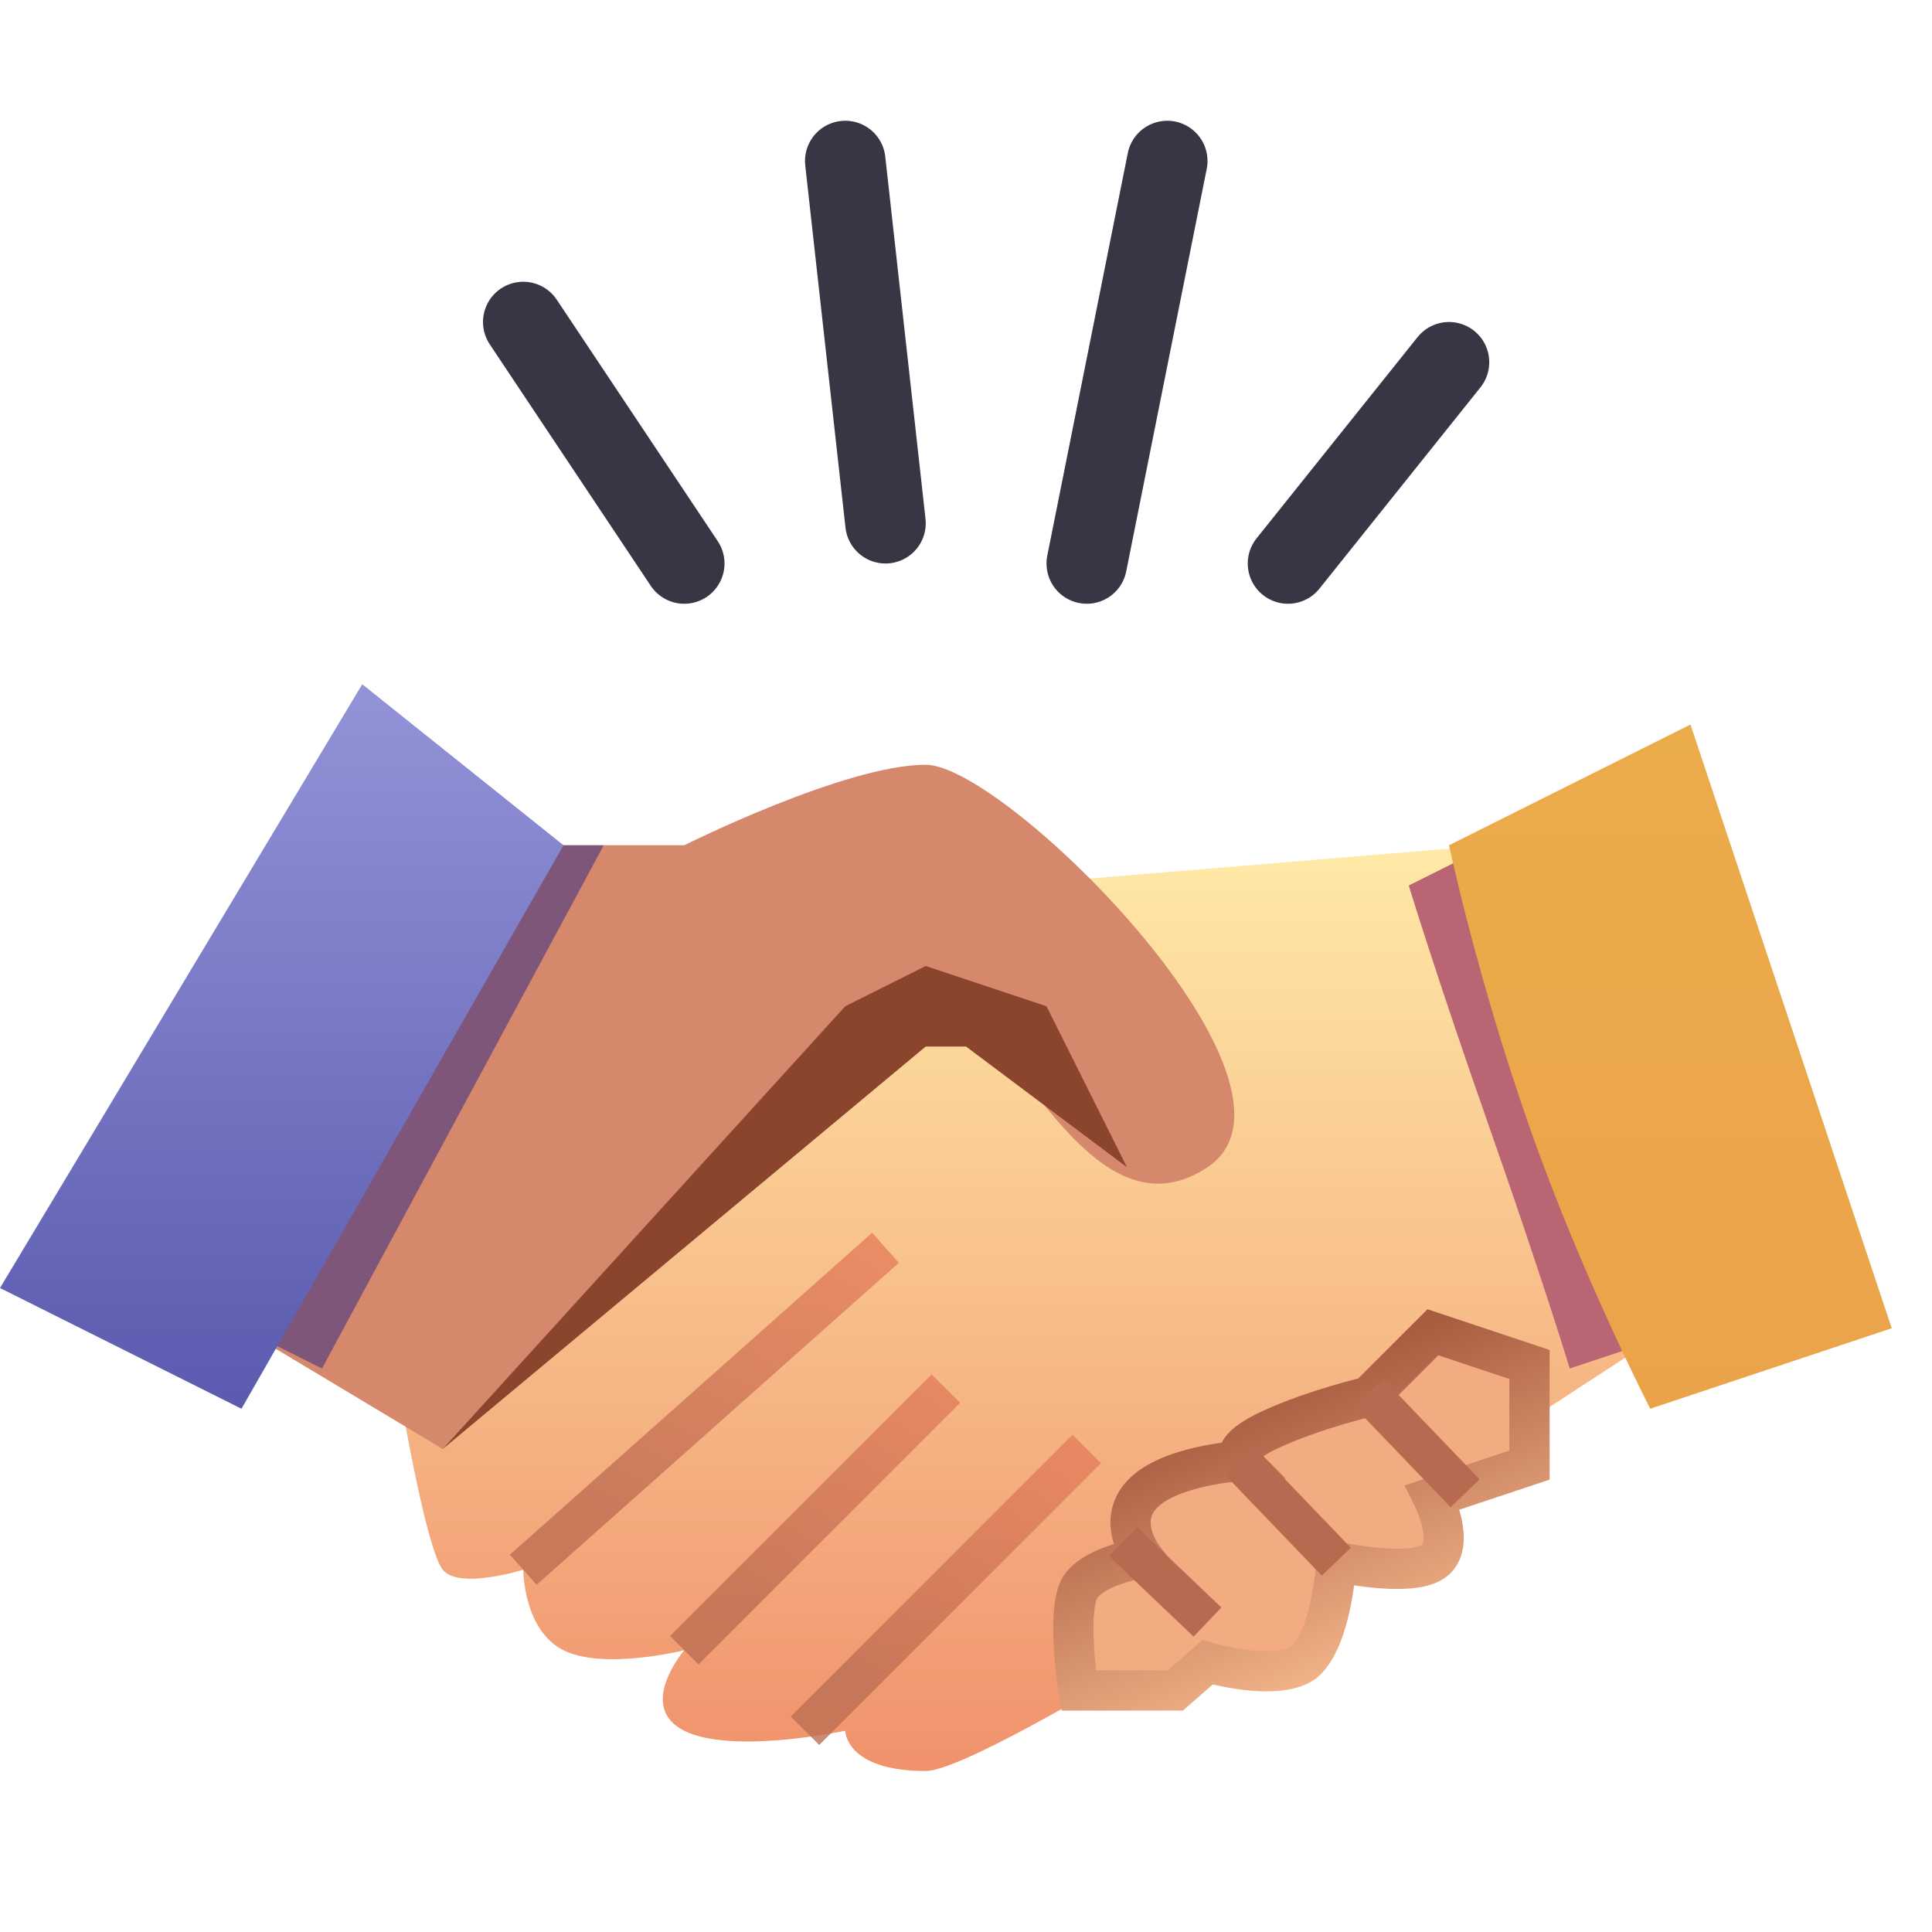 <?xml version="1.0" encoding="UTF-8"?> <svg xmlns="http://www.w3.org/2000/svg" width="60" height="60" viewBox="0 0 60 60" fill="none"><path d="M16.25 10L21.25 17.5" stroke="#383545" stroke-width="2.5" stroke-linecap="round"></path><path d="M26.25 5L27.5 16.25" stroke="#383545" stroke-width="2.5" stroke-linecap="round"></path><path d="M36.25 5L33.75 17.5" stroke="#383545" stroke-width="2.5" stroke-linecap="round"></path><path d="M45 11.25L40 17.5" stroke="#383545" stroke-width="2.5" stroke-linecap="round"></path><path d="M46.25 26.25L31.25 27.5L12.5 43.75C12.5 43.75 13.25 48.125 13.75 48.75C14.25 49.375 16.25 48.75 16.25 48.75C16.25 48.75 16.25 50.625 17.5 51.25C18.75 51.875 21.25 51.25 21.25 51.25C21.25 51.25 19.75 53 21.25 53.75C22.75 54.5 26.25 53.75 26.25 53.75C26.25 53.75 26.25 55 28.75 55C31.25 55 53.75 40 53.75 40L46.25 26.25Z" fill="url(#paint0_linear_8_653)"></path><path opacity="0.8" d="M16.25 48.75L27.5 38.75" stroke="url(#paint1_linear_8_653)" stroke-width="1.25"></path><path opacity="0.8" d="M21.25 51.25L29.375 43.125" stroke="url(#paint2_linear_8_653)" stroke-width="1.25"></path><path opacity="0.8" d="M25 53.75L33.75 45" stroke="url(#paint3_linear_8_653)" stroke-width="1.25"></path><path d="M15 26.25H21.25C21.25 26.25 26.25 23.75 28.75 23.75C31.25 23.75 41.25 33.75 37.5 36.25C33.75 38.75 31.25 31.25 29.375 31.25C27.5 31.25 13.75 45 13.75 45L7.5 41.25L15 26.25Z" fill="#D6886D"></path><path opacity="0.5" d="M7.5 41.25L10 42.5L18.75 26.25H16.25L7.5 41.25Z" fill="#252589"></path><path d="M0 40L7.5 43.75L17.5 26.25L11.25 21.25L0 40Z" fill="url(#paint4_linear_8_653)"></path><path d="M43.75 27.5C43.75 27.5 44.625 30.375 46.25 35C47.875 39.625 48.75 42.5 48.75 42.5L56.25 40L51.25 23.75L43.75 27.5Z" fill="#B96573"></path><path d="M45 26.25C45 26.25 45.875 30.375 47.5 35C49.125 39.625 51.25 43.75 51.25 43.75L58.75 41.25L52.5 22.5L45 26.25Z" fill="url(#paint5_linear_8_653)"></path><path d="M33.5 49.375C33.875 48.625 35.5 48.375 35.5 48.375C35.5 48.375 34.625 47.25 35.5 46.375C36.375 45.5 38.5 45.375 38.5 45.375C38.5 45.375 38.125 45 39.5 44.375C40.875 43.75 42.5 43.375 42.5 43.375L44.5 41.375L47.5 42.375V45.5L44.5 46.5C44.5 46.5 45.25 48 44.5 48.5C43.75 49 41.5 48.5 41.5 48.5C41.5 48.5 41.375 50.875 40.5 51.625C39.625 52.25 37.5 51.625 37.5 51.625L36.5 52.5H33.5C33.5 52.5 33.125 50.25 33.5 49.375Z" fill="#F3AB82" stroke="url(#paint6_linear_8_653)" stroke-width="1.25"></path><path d="M38.5 45.375L41.5 48.5" stroke="#B76A4F" stroke-width="1.25"></path><path d="M42.5 43.25L45.5 46.375" stroke="#B76A4F" stroke-width="1.25"></path><path d="M34.875 47.875L37.5 50.375" stroke="#B76A4F" stroke-width="1.25"></path><path d="M13.75 45L26.25 31.25L28.75 30L32.5 31.25L35 36.25L30 32.5H28.75L13.75 45Z" fill="#8B452D"></path><defs><linearGradient id="paint0_linear_8_653" x1="33.125" y1="26.25" x2="33.125" y2="55" gradientUnits="userSpaceOnUse"><stop stop-color="#FFE9A7"></stop><stop offset="1" stop-color="#F0926C"></stop></linearGradient><linearGradient id="paint1_linear_8_653" x1="26.578" y1="35.709" x2="19.696" y2="47.475" gradientUnits="userSpaceOnUse"><stop stop-color="#ED825D"></stop><stop offset="1" stop-color="#BD6E53"></stop></linearGradient><linearGradient id="paint2_linear_8_653" x1="29.887" y1="40.236" x2="23.541" y2="49.879" gradientUnits="userSpaceOnUse"><stop stop-color="#ED825D"></stop><stop offset="1" stop-color="#BD6E53"></stop></linearGradient><linearGradient id="paint3_linear_8_653" x1="33.711" y1="42.785" x2="27.366" y2="52.428" gradientUnits="userSpaceOnUse"><stop stop-color="#ED825D"></stop><stop offset="1" stop-color="#BD6E53"></stop></linearGradient><linearGradient id="paint4_linear_8_653" x1="8.75" y1="21.25" x2="8.75" y2="43.75" gradientUnits="userSpaceOnUse"><stop stop-color="#9393D8"></stop><stop offset="1" stop-color="#5A5AAF"></stop></linearGradient><linearGradient id="paint5_linear_8_653" x1="51.875" y1="22.5" x2="51.875" y2="43.75" gradientUnits="userSpaceOnUse"><stop stop-color="#EBAC4A"></stop><stop offset="1" stop-color="#EBA34A"></stop></linearGradient><linearGradient id="paint6_linear_8_653" x1="38.864" y1="43.414" x2="42.449" y2="52.059" gradientUnits="userSpaceOnUse"><stop stop-color="#AA5C41"></stop><stop offset="1" stop-color="#F5B78C"></stop></linearGradient></defs></svg> 